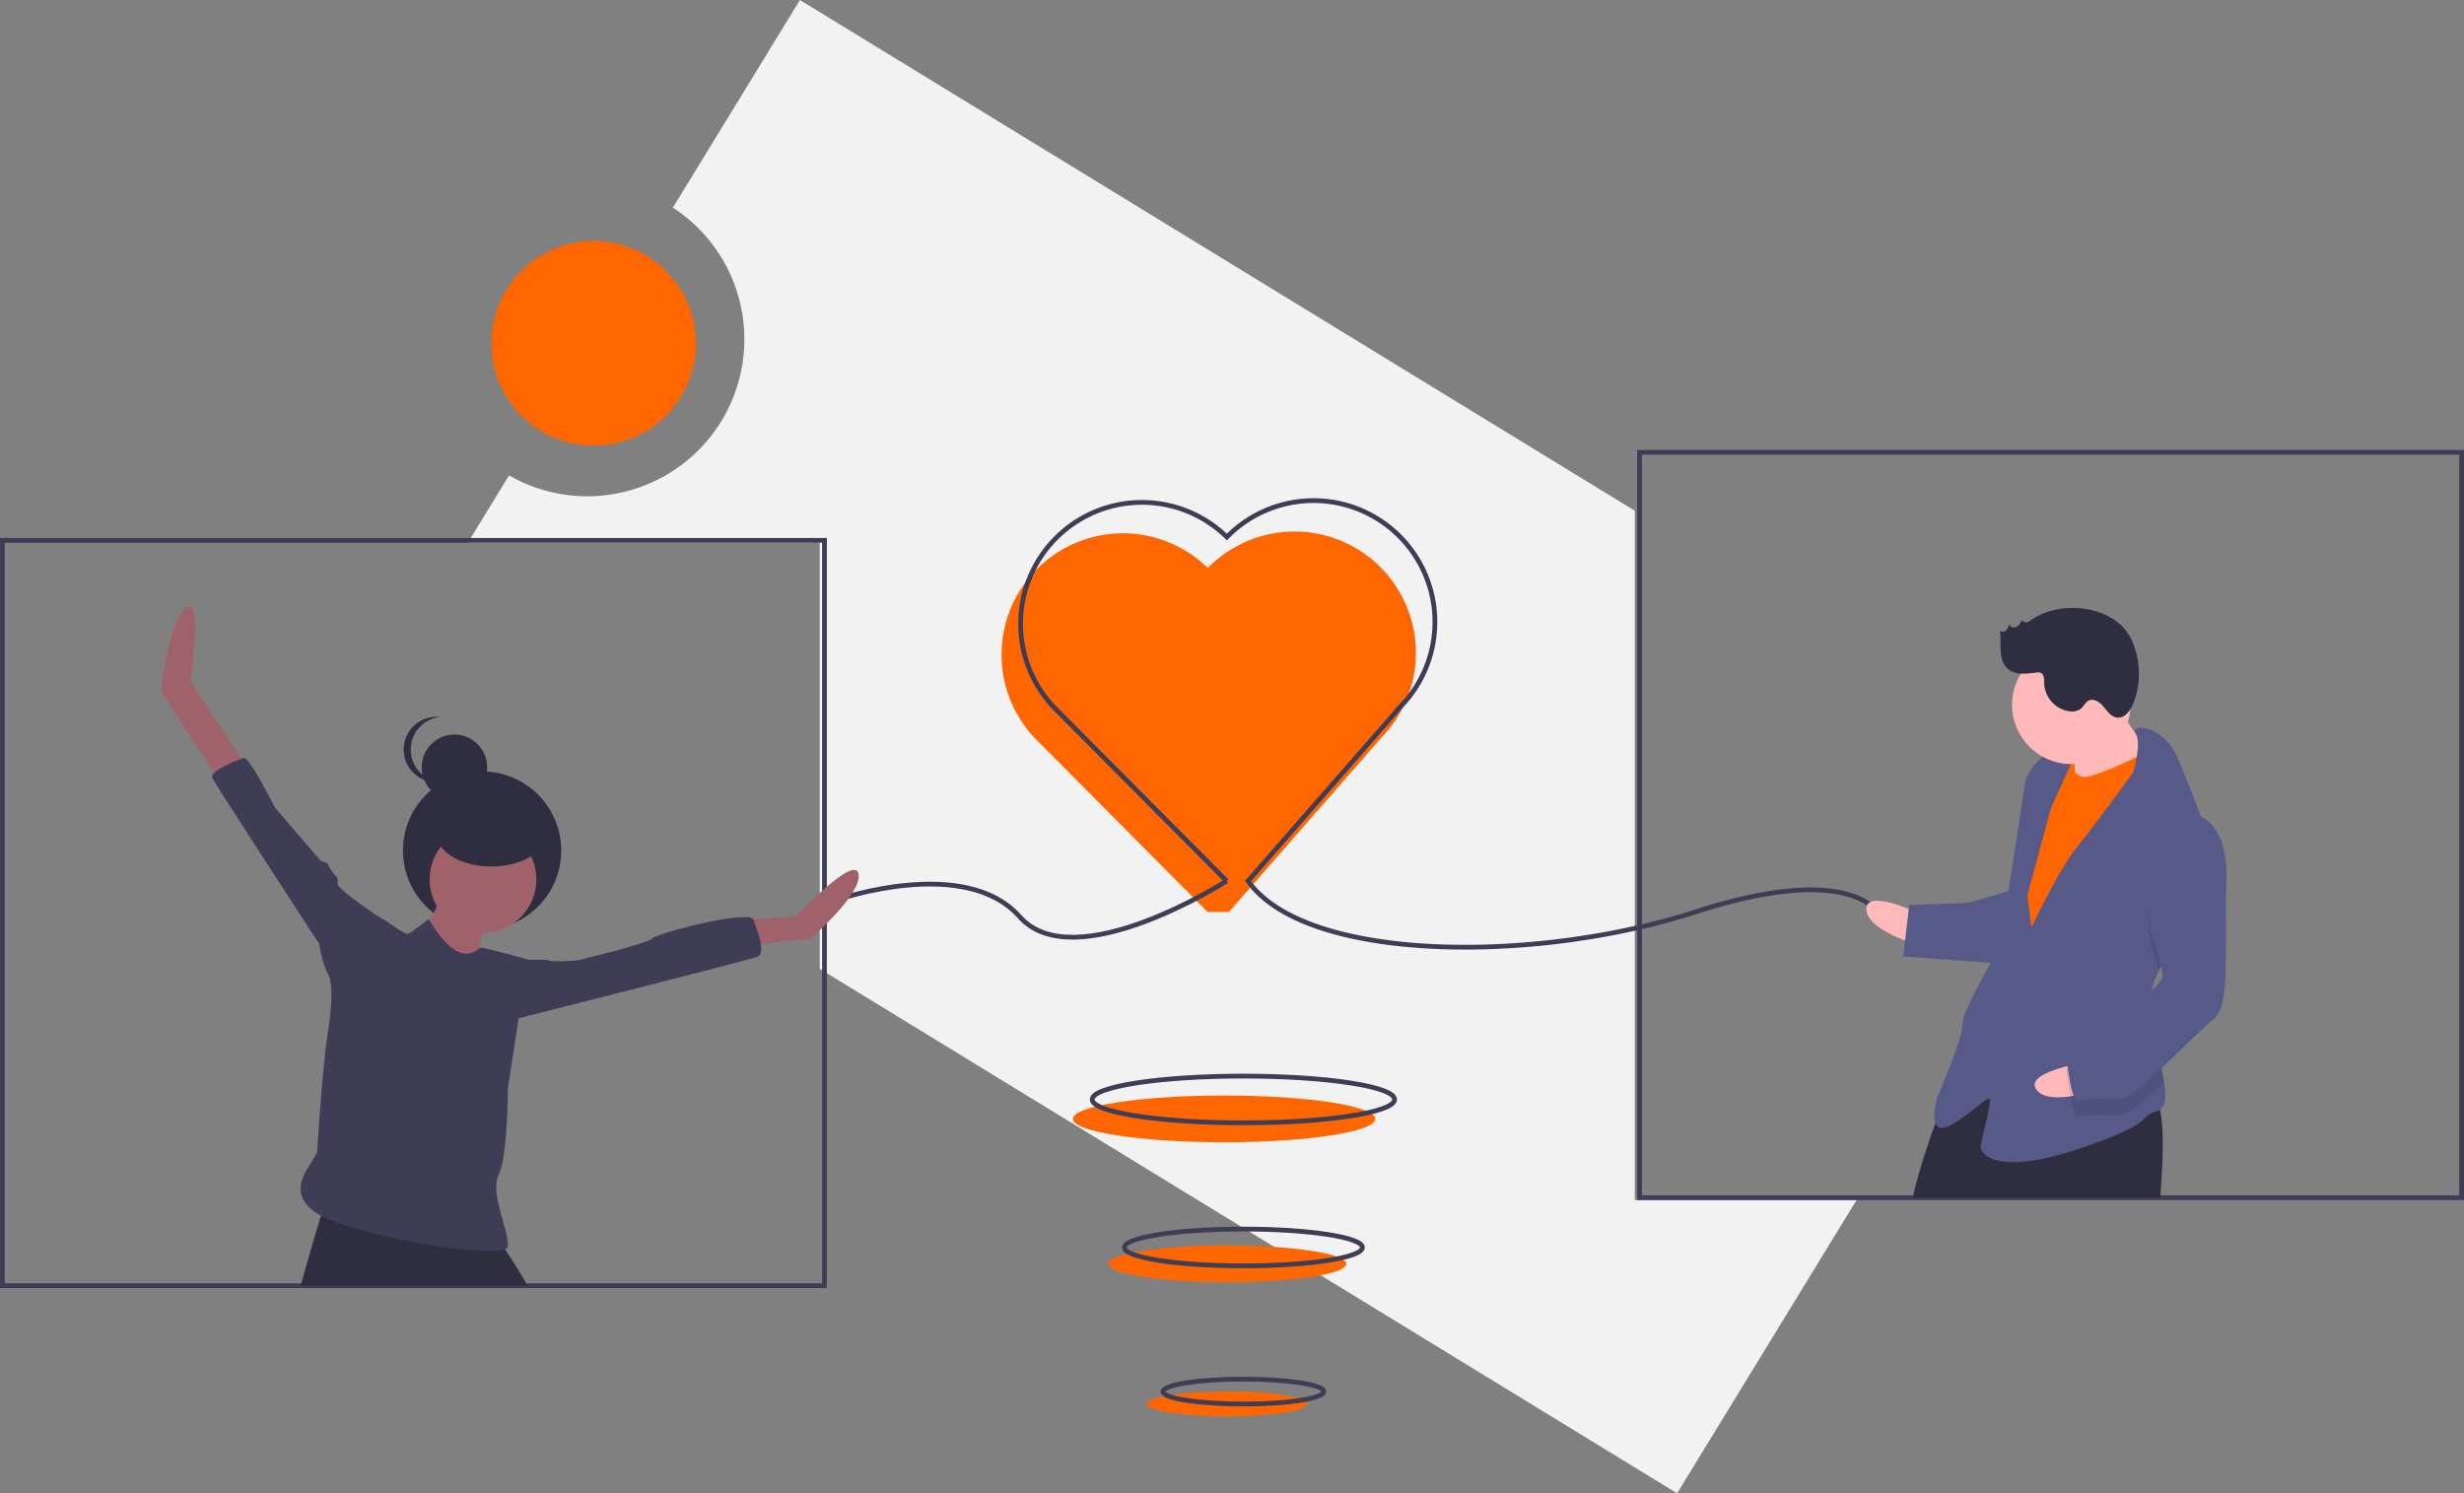 <?xml version="1.0" encoding="utf-8"?>
<svg xmlns="http://www.w3.org/2000/svg" data-name="Layer 1" height="627.636" id="fbf61bc7-949a-4ad5-bdf9-42522344582c" viewBox="0 0 1035.48 627.636" width="1035.48">
  <rect x="0" y="0" width="1035.48" height="627.636" fill="#808080" stroke="none"/>
  <title>spread_love</title>
  <path d="M769.26,350.83,418.423,136.182l-53.388,87.261a65.991,65.991,0,0,1-68.854,112.541l-17.325,28.317H426.74V543.374l360.31,220.444,75.411-123.257H769.26Z" fill="#f2f2f2" transform="translate(-82.26 -136.182)"/>
  <ellipse cx="514.424" cy="470.263" fill="#ff6600" rx="63.537" ry="9.822"/>
  <path d="M598.74,519.461l64.018-73.234a51,51,0,0,0-72.915-71.326,51,51,0,1,0-71.326,72.915L589.74,519.461" fill="#ff6600" transform="translate(-82.26 -136.182)"/>
  <rect fill="none" height="313.26" stroke="#3f3d56" stroke-miterlimit="10" stroke-width="2" width="345.48" x="1" y="227.119"/>
  <rect fill="none" height="313.26" stroke="#3f3d56" stroke-miterlimit="10" stroke-width="2" width="345.48" x="689" y="190.119"/>
  <circle cx="249.48" cy="144.279" fill="#ff6600" r="43"/>
  <path d="M433.74,514.461s54-19,77,7,87-15,87-15" fill="none" stroke="#3f3d56" stroke-miterlimit="10" stroke-width="2" transform="translate(-82.26 -136.182)"/>
  <path d="M872.74,521.461s-10-24-78-2-164,21-188-13l64.018-73.234a51,51,0,0,0-72.915-71.326,51,51,0,1,0-71.326,72.915L597.74,506.461" fill="none" stroke="#3f3d56" stroke-miterlimit="10" stroke-width="2" transform="translate(-82.26 -136.182)"/>
  <ellipse cx="522.536" cy="462.101" fill="none" rx="63.537" ry="9.822" stroke="#3f3d56" stroke-miterlimit="10" stroke-width="2"/>
  <ellipse cx="515.776" cy="531.192" fill="#ff6600" rx="50.019" ry="7.732"/>
  <ellipse cx="515.776" cy="590.055" fill="#ff6600" rx="33.796" ry="5.224"/>
  <ellipse cx="522.536" cy="524.304" fill="none" rx="50.019" ry="7.732" stroke="#3f3d56" stroke-miterlimit="10" stroke-width="2"/>
  <ellipse cx="522.536" cy="584.87" fill="none" rx="33.796" ry="5.224" stroke="#3f3d56" stroke-miterlimit="10" stroke-width="2"/>
  <circle cx="202.598" cy="357.484" fill="#2f2e41" r="33.252"/>
  <path d="M268.985,510.465s-10.831,23.983-13.925,24.756,25.53,14.699,25.53,14.699,5.415-29.398,7.736-30.945S268.985,510.465,268.985,510.465Z" fill="#9f616a" transform="translate(-82.26 -136.182)"/>
  <circle cx="202.971" cy="369.641" fill="#9f616a" r="22.435"/>
  <path d="M304.02,676.561h-95.4c3.19-11.59,6.6-23.08,8.52-29.46.97-3.2,1.56-5.12,1.56-5.12s71.95,15.47,73.49,16.25a18.226,18.226,0,0,1,2.29,3.02C296.73,664.551,300.32,670.221,304.02,676.561Z" fill="#2f2e41" transform="translate(-82.26 -136.182)"/>
  <path d="M185.433,457.858l-23.209-35.587s5.739-37.331-1.997-30.368-10.185,35.08-10.185,35.08l26.88,40.933Z" fill="#9f616a" transform="translate(-82.26 -136.182)"/>
  <path d="M395.861,522.843l20.888-1.547s24.756-26.303,26.303-17.794-20.114,27.077-20.114,27.077l-28.624,3.095Z" fill="#9f616a" transform="translate(-82.26 -136.182)"/>
  <path d="M243.455,530.579v-7.736s-20.114-13.152-19.341-15.473-1.547-3.868-1.547-3.868-2.321-3.095-2.321-3.868-3.095-1.547-3.095-1.547L197.811,475.651s-10.831-21.662-13.152-20.888-14.699,5.415-13.152,8.51,44.871,69.627,44.871,69.627,2.321,14.699,6.189,14.699S243.455,530.579,243.455,530.579Z" fill="#3f3d56" transform="translate(-82.26 -136.182)"/>
  <path d="M295.289,539.863s17.02-.774,17.794,0,11.604,0,11.604,0,29.398-6.963,31.719-9.284,41.002-12.378,42.55-7.736,5.415,13.925,1.547,15.473S292.194,566.166,292.194,566.166Z" fill="#3f3d56" transform="translate(-82.26 -136.182)"/>
  <circle cx="190.966" cy="322.486" fill="#2f2e41" r="13.76"/>
  <path d="M254.88,451.215a13.761,13.761,0,0,1,12.326-13.685,13.915,13.915,0,0,0-1.433-.074,13.76,13.76,0,1,0,0,27.519,13.912,13.912,0,0,0,1.433-.074A13.761,13.761,0,0,1,254.88,451.215Z" fill="#2f2e41" transform="translate(-82.26 -136.182)"/>
  <ellipse cx="206.467" cy="350.433" fill="#2f2e41" rx="22.933" ry="13.76"/>
  <path d="M262.409,522.456s-6.963,5.415-8.51,6.189-10.831-6.963-12.378-6.963-21.662,23.209-21.662,23.209,3.738,4.306,0,26.303c-1.402,8.25-4.183,43.521-4.183,48.162s-15.158,16.049-1.232,26.106,80.458,20.888,81.231,14.699-7.736-22.435-3.868-30.172,3.868-36.361,3.868-36.361l4.642-30.172,3.868-23.983s-18.18-5.029-19.728-5.029S275.948,545.278,262.409,522.456Z" fill="#3f3d56" transform="translate(-82.26 -136.182)"/>
  <rect fill="#ff6600" height="20.369" transform="translate(-99.333 -98.947) rotate(-2.221)" width="15.843" x="944.106" y="448.866"/>
  <path d="M888.135,519.85s-21.923-10.475-21.572-1.428,22.098,14.998,22.098,14.998Z" fill="#ffb9b9" transform="translate(-82.26 -136.182)"/>
  <path d="M990.08,639.561H886.09c2.17-10.18,6.3-22.46,9.53-31.31,2.56-7,4.54-11.86,4.54-11.86,11.81-13.32,28.95-13.66,45.03-10.37,1.92.39,3.83.83,5.71,1.32.22.05.44.11.66.17,3.76.97,7.41,2.09,10.86,3.21,5.95,1.94,11.32,3.9,15.66,5.23a38.586,38.586,0,0,0,6.7,1.57,11.374,11.374,0,0,0,1.5.06c1.72-.07,2.91,1.78,3.68,5.01C991.7,609.881,991.3,624.241,990.08,639.561Z" fill="#2f2e41" transform="translate(-82.26 -136.182)"/>
  <path d="M969.567,429.492s12.053,18.785,16.752,23.132-8.52,13.92-8.52,13.92l-23.658,3.182s.298-21.528-.921-23.746S969.567,429.492,969.567,429.492Z" fill="#ffb9b9" transform="translate(-82.26 -136.182)"/>
  <path d="M949.003,454.072s4.874,8.871,9.397,8.695,27.918-10.142,28.918-13.579,7.749,24.614,7.749,24.614L937.82,574.547,923.856,564.896l6.766-59.151,5.557-31.925Z" fill="#ff6600" transform="translate(-82.26 -136.182)"/>
  <path d="M989.429,544.234a31.679,31.679,0,0,0-3.512,14.858c.009.226.018.452.038.678.542,10.466,4.397,22.569,5.78,31.372,1.004,6.314.718,10.923-2.977,12.006-8.958,2.612,1.306,4.479-33.353,16.015s-40.708,1.579-40.795-.683,4.908-19.442,3.734-20.529-16.435,14.227-21.046,12.141-.526-13.569-.526-13.569,10.387-24.185,10.168-29.838,15.734-32.319,15.734-32.319L933.523,463.732s4.172-9.222,9.782-10.572a13.897,13.897,0,0,1,10.265,1.867l-9.388,20.748-9.905,36.623,1.657,13.525s11.518-24.228,19.082-33.582,23.693-31.495,23.693-31.495,3.765-12.705.923-16.502c-2.843-3.808,11.857-4.378,18.125,11.233,3.322,8.274,8.715,20.613,12.094,32.101,3.011,10.177,4.433,19.692,1.45,25.13C1006.743,521.117,995.275,532.037,989.429,544.234Z" fill="#575a89" transform="translate(-82.26 -136.182)"/>
  <path d="M1011.301,512.809c-4.559,8.308-16.026,19.228-21.872,31.425-1.527-5.501-3.39-11.193-3.39-11.193s-7.145-38.227,13.989-48.106a14.144,14.144,0,0,1,9.823,2.745C1012.862,497.856,1014.284,507.371,1011.301,512.809Z" opacity="0.1" transform="translate(-82.26 -136.182)"/>
  <path d="M927.405,510.4l-17.917,5.225-24.877.965-2.559,21.616,40.883,2.945S933.147,512.442,927.405,510.4Z" fill="#575a89" transform="translate(-82.26 -136.182)"/>
  <path d="M956.621,583.08s-23.969,3.977-18.498,11.19,26.705-.37,26.705-.37Z" fill="#ffb9b9" transform="translate(-82.26 -136.182)"/>
  <path d="M985.955,559.77c.542,10.466,4.397,22.569,5.78,31.372-7.636,7.227-14.897,13.601-17.633,13.707-5.654.219-14.744-.561-18.092.702s-5.312-20.178-5.312-20.178,1.998-6.872,10.913-10.615C967.627,572.224,979.161,565.356,985.955,559.77Z" opacity="0.1" transform="translate(-82.26 -136.182)"/>
  <path d="M999.765,478.15s19.135-3.007,18.102,28.742,2.017,52.015-5.679,57.976S979.492,597.845,973.839,598.064s-14.744-.561-18.092.702-5.312-20.178-5.312-20.178,1.998-6.872,10.913-10.615,29.917-17.015,29.741-21.538-5.312-20.178-5.312-20.178S978.631,488.029,999.765,478.15Z" fill="#575a89" transform="translate(-82.26 -136.182)"/>
  <circle cx="870.433" cy="296.23" fill="#ffb9b9" r="24.896"/>
  <path d="M935.93,396.729a4.807,4.807,0,0,1-2.093,1.05,1.494,1.494,0,0,1-1.731-1.199,6.207,6.207,0,0,1-2.375,3.046c-1.163.606-2.961.098-3.129-1.203a5.489,5.489,0,0,1-1.263,2.667,1.892,1.892,0,0,1-2.66.089c.509,2.783.195,5.645.355,8.47s.913,5.82,3.047,7.677c3.113,2.709,7.793,2.04,11.887,1.527a3.608,3.608,0,0,1,1.863.102c1.533.653,1.463,2.787,1.484,4.453a12.374,12.374,0,0,0,10.835,11.751,6.203,6.203,0,0,0,4.61-1.125c1.162-.985,1.756-2.591,3.088-3.331,2.167-1.204,4.795.552,6.379,2.458s3.146,4.252,5.6,4.601c3.246.462,5.718-2.846,6.931-5.892a34.348,34.348,0,0,0-.683-26.689C971.299,390.409,948.147,388.072,935.93,396.729Z" fill="#2f2e41" transform="translate(-82.26 -136.182)"/>
</svg>